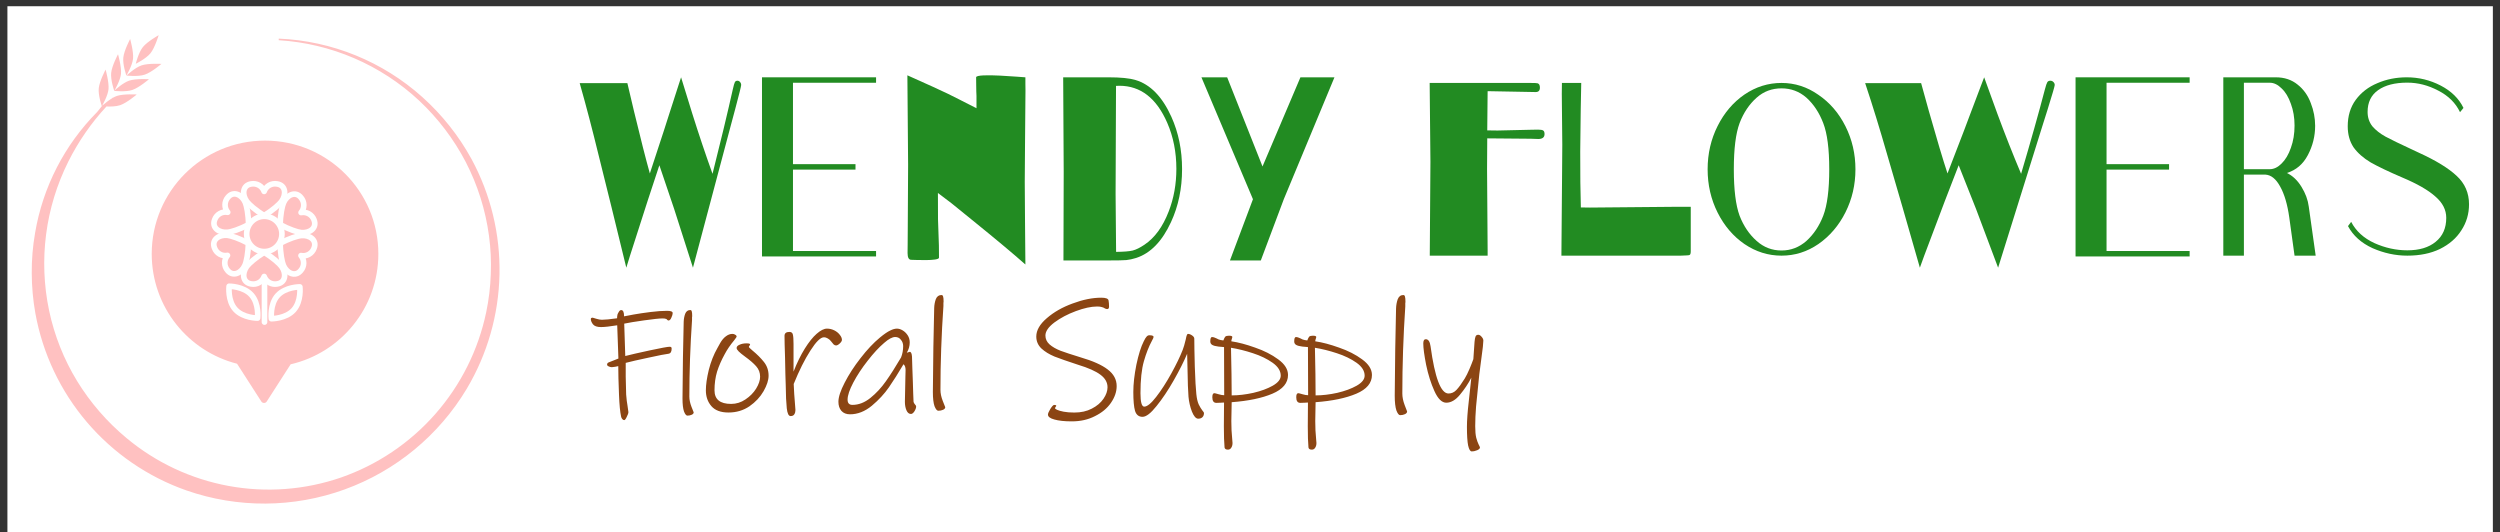 <svg width="216" height="46" viewBox="0 0 216 46" fill="none" xmlns="http://www.w3.org/2000/svg">
<rect x="0" y="0" width="216" height="46" fill="#333333" stroke="none"/>
<rect width="214.742" height="45.461" transform="translate(0.641 0.539)" fill="white"/>
<path d="M136.619 7.166L136.575 9.451L136.532 13.091L136.542 15.748L136.586 17.923L137.37 17.934L144.588 17.869H146.081C146.081 18.167 146.081 21.255 146.081 21.695C146.081 22.088 145.964 22.045 145.732 22.066C145.681 22.074 145.514 22.081 145.231 22.088H134.906L134.939 17.934L134.961 15.387L134.982 12.501L134.939 8.106L134.95 7.166L136.619 7.166Z" fill="#228B22"/>
<path d="M128.498 11.954L128.482 14.6L128.531 21.585V22.088H123.532L123.589 13.966L123.523 7.166H132.197C132.589 7.166 132.81 7.177 132.859 7.199C132.985 7.243 133.048 7.366 133.048 7.571C133.048 7.826 132.928 7.953 132.688 7.953H132.63L128.531 7.877L128.498 11.265L129.39 11.277L132.254 11.211L132.884 11.2C133.113 11.2 133.263 11.226 133.334 11.277C133.41 11.328 133.448 11.43 133.448 11.583C133.448 11.867 133.268 12.009 132.908 12.009L132.262 11.987L128.498 11.954Z" fill="#228B22"/>
<path d="M91.859 6.68H95.789C96.815 6.68 97.587 6.757 98.105 6.912C99.385 7.29 100.418 8.349 101.205 10.088C101.823 11.456 102.131 12.963 102.131 14.609C102.131 16.287 101.813 17.813 101.175 19.189C100.408 20.85 99.407 21.882 98.172 22.284C97.853 22.384 97.569 22.446 97.32 22.47C97.071 22.493 96.523 22.504 95.677 22.504H91.882L91.904 14.853L91.859 6.68ZM96.424 7.422L96.387 16.742L96.431 21.762C97.099 21.755 97.577 21.716 97.866 21.646C98.16 21.569 98.496 21.403 98.874 21.148C99.766 20.553 100.466 19.594 100.974 18.273C101.417 17.137 101.638 15.908 101.638 14.586C101.638 13.149 101.377 11.827 100.854 10.621C99.923 8.48 98.543 7.41 96.715 7.41L96.424 7.422Z" fill="#228B22"/>
<path d="M84.368 9.352V8.276L84.352 7.895L84.344 7.339L84.337 6.68C84.337 6.286 88.403 6.68 88.594 6.68C88.594 6.784 88.594 7.097 88.594 7.227C88.601 7.305 88.601 7.487 88.601 7.742V7.895C88.596 8.049 88.594 8.3 88.594 8.651L88.563 12.341L88.539 15.724L88.563 19.282L88.594 22.852C87.531 21.91 85.975 20.611 83.926 18.954C81.877 17.29 82.306 17.623 81.036 16.674L81.044 18.954L81.121 21.22L81.129 22.262C81.129 22.576 78.938 22.447 78.731 22.447C78.52 22.447 78.414 22.253 78.414 21.866L78.422 21.1L78.43 19.863L78.461 14.246L78.398 6.507C82.355 8.276 81.765 8.034 84.368 9.352Z" fill="#228B22"/>
<path d="M61.562 15.019C62.273 12.203 62.856 9.772 63.313 7.728C63.387 7.393 63.447 7.185 63.49 7.105C63.534 7.018 63.609 6.974 63.714 6.974C63.802 6.974 63.876 7.011 63.938 7.084C64.004 7.156 64.037 7.244 64.037 7.346C64.037 7.44 63.865 8.131 63.523 9.419L63.142 10.838L59.871 23.129L58.246 18.053L56.969 14.277L55.962 17.333L54.429 22.103L54.113 23.129L52.843 17.933L51.724 13.425C51.172 11.162 50.639 9.128 50.125 7.324L50.086 7.182H54.205L54.771 9.583C55.35 11.985 55.809 13.786 56.147 14.986L57.364 11.275L57.811 9.878L58.114 8.939L58.621 7.367C58.7 7.113 58.774 6.883 58.845 6.68L59.819 9.834C60.38 11.617 60.961 13.345 61.562 15.019Z" fill="#228B22"/>
<path d="M174.623 15.019C175.458 12.203 176.143 9.772 176.678 7.728C176.766 7.393 176.835 7.185 176.887 7.105C176.938 7.018 177.026 6.974 177.15 6.974C177.253 6.974 177.34 7.011 177.412 7.084C177.49 7.156 177.528 7.244 177.528 7.346C177.528 7.44 177.327 8.131 176.926 9.419L176.477 10.838L172.637 23.129L170.729 18.053L169.23 14.277L168.048 17.333L166.248 22.103L165.877 23.129L164.386 17.933L163.072 13.425C162.423 11.162 161.797 9.128 161.195 7.324L161.148 7.182H165.985L166.65 9.583C167.33 11.985 167.868 13.786 168.264 14.986L169.694 11.275L170.219 9.878L170.575 8.939L171.169 7.367C171.262 7.113 171.35 6.883 171.432 6.68L172.576 9.834C173.235 11.617 173.917 13.345 174.623 15.019Z" fill="#228B22"/>
<path d="M213.324 17.649C213.324 18.477 213.103 19.229 212.66 19.903C212.233 20.578 211.615 21.114 210.807 21.513C210.014 21.896 209.075 22.088 207.992 22.088C206.97 22.088 205.971 21.873 204.995 21.444C204.018 20.999 203.309 20.363 202.867 19.535L203.141 19.167C203.553 19.964 204.224 20.578 205.155 21.007C206.085 21.421 207.031 21.628 207.992 21.628C209.03 21.628 209.846 21.383 210.441 20.892C211.051 20.401 211.356 19.711 211.356 18.822C211.356 18.132 211.043 17.519 210.418 16.982C209.808 16.43 208.847 15.879 207.535 15.327C206.391 14.836 205.491 14.407 204.835 14.039C204.194 13.655 203.698 13.219 203.347 12.728C203.012 12.222 202.844 11.616 202.844 10.911C202.844 10.022 203.073 9.263 203.53 8.634C204.003 7.991 204.629 7.508 205.407 7.186C206.185 6.848 207.031 6.68 207.947 6.68C208.984 6.68 209.96 6.917 210.876 7.393C211.791 7.868 212.447 8.512 212.844 9.324L212.546 9.692C212.165 8.895 211.539 8.274 210.67 7.83C209.8 7.37 208.908 7.14 207.992 7.14C206.925 7.14 206.085 7.354 205.475 7.784C204.865 8.213 204.56 8.841 204.56 9.669C204.56 10.145 204.697 10.559 204.972 10.911C205.262 11.248 205.643 11.547 206.116 11.808C206.604 12.069 207.329 12.421 208.29 12.866L208.976 13.188C210.456 13.863 211.547 14.529 212.249 15.189C212.966 15.848 213.324 16.668 213.324 17.649Z" fill="#228B22"/>
<path d="M200.075 22.088H198.249L197.793 18.786C197.635 17.662 197.373 16.772 197.006 16.117C196.649 15.461 196.224 15.117 195.73 15.086H193.873V22.088H192.094V6.68H196.628C197.373 6.68 198.003 6.89 198.517 7.312C199.031 7.718 199.409 8.249 199.65 8.904C199.902 9.544 200.028 10.2 200.028 10.871C200.028 11.761 199.818 12.604 199.398 13.4C198.989 14.181 198.386 14.696 197.588 14.946C198.081 15.18 198.501 15.578 198.847 16.14C199.194 16.702 199.404 17.272 199.477 17.849L200.075 22.088ZM193.873 14.618H196.108C196.465 14.618 196.806 14.454 197.132 14.126C197.467 13.798 197.735 13.346 197.934 12.768C198.144 12.19 198.249 11.55 198.249 10.848C198.249 10.161 198.144 9.537 197.934 8.975C197.735 8.397 197.467 7.952 197.132 7.64C196.806 7.312 196.465 7.148 196.108 7.148H193.873V14.618Z" fill="#228B22"/>
<path d="M160.31 14.627C160.31 15.963 160.022 17.203 159.447 18.347C158.872 19.49 158.092 20.403 157.108 21.086C156.136 21.754 155.075 22.088 153.924 22.088C152.774 22.088 151.706 21.754 150.722 21.086C149.751 20.418 148.977 19.512 148.402 18.369C147.827 17.226 147.539 15.978 147.539 14.627C147.539 13.276 147.827 12.029 148.402 10.886C148.977 9.742 149.751 8.836 150.722 8.168C151.706 7.5 152.774 7.166 153.924 7.166C155.075 7.166 156.136 7.508 157.108 8.191C158.092 8.859 158.872 9.764 159.447 10.908C160.022 12.051 160.31 13.291 160.31 14.627ZM158.047 14.627C158.047 12.86 157.875 11.531 157.529 10.64C157.184 9.735 156.698 9 156.072 8.436C155.458 7.901 154.743 7.634 153.924 7.634C153.093 7.634 152.378 7.901 151.777 8.436C151.138 9 150.645 9.735 150.3 10.64C149.968 11.531 149.802 12.86 149.802 14.627C149.802 16.394 149.968 17.73 150.3 18.636C150.645 19.527 151.138 20.255 151.777 20.819C152.39 21.368 153.106 21.643 153.924 21.643C154.73 21.643 155.446 21.368 156.072 20.819C156.698 20.255 157.184 19.527 157.529 18.636C157.875 17.73 158.047 16.394 158.047 14.627Z" fill="#228B22"/>
<path d="M106.027 6.68H103.804L108.255 17.213L106.268 22.504H108.934L110.92 17.213L115.297 6.68H112.357L109.081 14.384L106.027 6.68Z" fill="#228B22"/>
<path d="M75.692 7.15H68.513V14.183H73.915V14.654H68.513V21.687H75.692V22.157H65.836V6.68H75.692V7.15Z" fill="#228B22"/>
<path d="M189.184 7.15H182.005V14.183H187.407V14.654H182.005V21.687H189.184V22.157H179.328V6.68H189.184V7.15Z" fill="#228B22"/>
<path fill-rule="evenodd" clip-rule="evenodd" d="M81.668 35.179C81.668 35.273 81.607 35.348 81.483 35.405C81.36 35.461 81.222 35.489 81.07 35.489C80.956 35.489 80.847 35.358 80.742 35.094C80.647 34.821 80.6 34.411 80.6 33.865C80.609 32.802 80.624 31.517 80.643 30.01C80.671 28.504 80.695 27.369 80.714 26.607C80.723 26.334 80.771 26.08 80.856 25.844C80.951 25.609 81.113 25.491 81.341 25.491C81.417 25.491 81.464 25.534 81.483 25.618C81.512 25.694 81.526 25.844 81.526 26.07C81.526 26.08 81.521 26.113 81.512 26.169V26.437C81.341 28.913 81.255 31.328 81.255 33.682C81.255 33.983 81.322 34.303 81.455 34.642C81.597 34.981 81.668 35.16 81.668 35.179ZM121.388 35.783C121.512 35.724 121.574 35.646 121.574 35.548C121.574 35.529 121.502 35.343 121.36 34.991C121.227 34.639 121.161 34.307 121.161 33.995C121.161 31.551 121.246 29.044 121.417 26.474V26.195C121.426 26.136 121.431 26.102 121.431 26.092C121.431 25.858 121.417 25.701 121.388 25.623C121.369 25.535 121.322 25.491 121.246 25.491C121.018 25.491 120.857 25.613 120.762 25.858C120.676 26.102 120.629 26.366 120.619 26.649C120.6 27.441 120.576 28.619 120.548 30.183C120.529 31.747 120.515 33.081 120.505 34.185C120.505 34.752 120.553 35.177 120.648 35.461C120.752 35.734 120.861 35.871 120.975 35.871C121.127 35.871 121.265 35.842 121.388 35.783ZM128 30.896C128.107 30.141 128.161 29.651 128.161 29.425C128.161 29.318 128.112 29.21 128.014 29.102C127.917 28.984 127.82 28.925 127.722 28.925C127.605 28.925 127.527 28.974 127.488 29.073C127.449 29.161 127.42 29.318 127.4 29.543L127.298 31.029C127.22 31.254 127.108 31.538 126.962 31.882C126.816 32.225 126.679 32.499 126.553 32.705C126.28 33.147 126.041 33.475 125.836 33.691C125.641 33.897 125.412 33.999 125.149 33.999C124.486 33.999 123.97 32.637 123.599 29.911C123.541 29.509 123.404 29.308 123.19 29.308C123.044 29.308 122.971 29.43 122.971 29.675C122.971 30.068 123.054 30.685 123.219 31.529C123.395 32.372 123.634 33.127 123.936 33.794C124.238 34.46 124.579 34.794 124.959 34.794C125.368 34.794 125.763 34.563 126.143 34.102C126.533 33.632 126.86 33.142 127.123 32.632L126.903 34.661C126.796 35.593 126.743 36.333 126.743 36.882C126.743 37.608 126.777 38.142 126.845 38.485C126.923 38.828 127.025 39 127.152 39C127.318 39 127.478 38.966 127.634 38.897C127.79 38.828 127.868 38.75 127.868 38.662C127.868 38.632 127.829 38.544 127.751 38.397C127.683 38.26 127.615 38.069 127.547 37.823C127.488 37.578 127.459 37.245 127.459 36.823C127.459 36.313 127.483 35.745 127.532 35.117C127.591 34.48 127.683 33.558 127.81 32.352C127.82 32.244 127.883 31.759 128 30.896ZM118.536 32.398C118.536 33.094 118.086 33.633 117.187 34.015C116.287 34.397 115.114 34.642 113.667 34.75C113.648 35.416 113.638 35.959 113.638 36.381C113.638 36.939 113.662 37.449 113.711 37.909C113.731 38.085 113.741 38.208 113.741 38.276C113.741 38.433 113.706 38.565 113.638 38.673C113.57 38.791 113.472 38.849 113.345 38.849C113.169 38.849 113.071 38.786 113.051 38.658C113.042 38.492 113.027 38.232 113.007 37.88C112.998 37.537 112.993 37.189 112.993 36.836L113.007 34.779C112.959 34.779 112.866 34.784 112.729 34.794C112.602 34.803 112.475 34.808 112.348 34.808C112.113 34.808 111.996 34.647 111.996 34.323C111.996 34.088 112.054 33.971 112.172 33.971C112.211 33.971 112.328 34 112.524 34.059C112.719 34.118 112.885 34.147 113.022 34.147L113.007 29.988C112.929 29.979 112.768 29.964 112.524 29.944C112.279 29.915 112.098 29.866 111.981 29.797C111.873 29.729 111.82 29.631 111.82 29.503C111.82 29.249 111.869 29.121 111.966 29.121C112.074 29.121 112.206 29.161 112.362 29.239L112.538 29.327C112.636 29.366 112.773 29.396 112.949 29.415C113.007 29.259 113.061 29.151 113.11 29.092C113.169 29.033 113.276 29.004 113.433 29.004C113.628 29.004 113.726 29.043 113.726 29.121C113.726 29.151 113.711 29.205 113.682 29.283C113.653 29.352 113.638 29.42 113.638 29.489C114.244 29.577 114.929 29.758 115.691 30.032C116.463 30.297 117.128 30.635 117.685 31.046C118.252 31.458 118.536 31.909 118.536 32.398ZM117.905 32.457C117.905 32.046 117.671 31.673 117.202 31.34C116.732 31.007 116.165 30.733 115.5 30.517C114.845 30.302 114.215 30.145 113.609 30.047C113.628 30.615 113.643 31.37 113.653 32.31C113.662 33.241 113.667 33.858 113.667 34.162C114.254 34.162 114.88 34.088 115.544 33.941C116.209 33.785 116.766 33.579 117.216 33.324C117.676 33.06 117.905 32.771 117.905 32.457ZM109.936 34.015C110.835 33.633 111.285 33.094 111.285 32.398C111.285 31.909 111.002 31.458 110.435 31.046C109.877 30.635 109.213 30.297 108.44 30.032C107.678 29.758 106.993 29.577 106.387 29.489C106.387 29.42 106.402 29.352 106.431 29.283C106.461 29.205 106.475 29.151 106.475 29.121C106.475 29.043 106.377 29.004 106.182 29.004C106.026 29.004 105.918 29.033 105.859 29.092C105.81 29.151 105.757 29.259 105.698 29.415C105.522 29.396 105.385 29.366 105.287 29.327L105.111 29.239C104.955 29.161 104.823 29.121 104.715 29.121C104.618 29.121 104.569 29.249 104.569 29.503C104.569 29.631 104.623 29.729 104.73 29.797C104.847 29.866 105.028 29.915 105.273 29.944C105.517 29.964 105.678 29.979 105.757 29.988L105.771 34.147C105.634 34.147 105.468 34.118 105.273 34.059C105.077 34 104.96 33.971 104.921 33.971C104.803 33.971 104.745 34.088 104.745 34.323C104.745 34.647 104.862 34.808 105.097 34.808C105.224 34.808 105.351 34.803 105.478 34.794C105.615 34.784 105.708 34.779 105.757 34.779L105.742 36.836C105.742 37.189 105.747 37.537 105.757 37.88C105.776 38.232 105.791 38.492 105.801 38.658C105.82 38.786 105.918 38.849 106.094 38.849C106.221 38.849 106.319 38.791 106.387 38.673C106.456 38.565 106.49 38.433 106.49 38.276C106.49 38.208 106.48 38.085 106.461 37.909C106.412 37.449 106.387 36.939 106.387 36.381C106.387 35.959 106.397 35.416 106.417 34.75C107.863 34.642 109.037 34.397 109.936 34.015ZM109.951 31.34C110.42 31.673 110.655 32.046 110.655 32.457C110.655 32.771 110.425 33.06 109.965 33.324C109.516 33.579 108.958 33.785 108.294 33.941C107.629 34.088 107.003 34.162 106.417 34.162C106.417 33.858 106.412 33.241 106.402 32.31C106.392 31.37 106.377 30.615 106.358 30.047C106.964 30.145 107.595 30.302 108.25 30.517C108.914 30.733 109.481 31.007 109.951 31.34ZM104.025 35.676C104.025 35.833 103.981 35.955 103.893 36.043C103.804 36.131 103.682 36.175 103.525 36.175C103.329 36.175 103.147 35.969 102.981 35.558C102.824 35.147 102.726 34.721 102.686 34.281C102.647 33.86 102.618 33.008 102.598 31.726C102.588 31.52 102.583 31.315 102.583 31.109C102.583 30.894 102.578 30.713 102.569 30.566C102.284 31.241 101.897 32.01 101.406 32.871C100.916 33.733 100.421 34.472 99.92 35.089C99.43 35.705 99.028 36.014 98.714 36.014C98.39 36.014 98.174 35.842 98.067 35.5C97.968 35.157 97.919 34.614 97.919 33.87C97.919 33.175 98.008 32.387 98.184 31.506C98.371 30.625 98.582 29.954 98.817 29.494C98.915 29.289 98.998 29.152 99.067 29.083C99.136 29.005 99.214 28.966 99.302 28.966C99.548 28.966 99.67 29.015 99.67 29.112C99.67 29.161 99.621 29.274 99.523 29.45C99.258 29.94 99.028 30.527 98.832 31.212C98.635 31.897 98.537 32.818 98.537 33.973C98.537 34.746 98.645 35.133 98.861 35.133C99.116 35.133 99.459 34.854 99.891 34.296C100.332 33.728 100.769 33.052 101.2 32.269C101.632 31.486 101.96 30.806 102.186 30.228C102.265 30.033 102.353 29.729 102.451 29.318C102.48 29.152 102.51 29.034 102.539 28.966C102.569 28.887 102.603 28.848 102.642 28.848C102.75 28.848 102.868 28.892 102.995 28.98C103.123 29.068 103.187 29.161 103.187 29.259C103.187 29.729 103.201 30.537 103.231 31.682C103.27 32.818 103.314 33.605 103.363 34.046C103.402 34.428 103.471 34.726 103.569 34.942C103.677 35.157 103.78 35.328 103.878 35.456C103.976 35.573 104.025 35.647 104.025 35.676ZM95.983 34.809C96.314 34.33 96.48 33.846 96.48 33.357C96.48 32.791 96.222 32.312 95.705 31.921C95.198 31.53 94.409 31.178 93.336 30.866C92.605 30.641 92.04 30.455 91.64 30.309C91.24 30.152 90.919 29.967 90.675 29.752C90.441 29.537 90.324 29.283 90.324 28.99C90.324 28.628 90.582 28.252 91.099 27.861C91.626 27.47 92.245 27.143 92.956 26.879C93.668 26.615 94.277 26.483 94.784 26.483C94.93 26.483 95.042 26.493 95.12 26.512C95.198 26.532 95.266 26.552 95.325 26.571C95.374 26.591 95.427 26.62 95.486 26.659C95.554 26.688 95.612 26.703 95.661 26.703C95.768 26.703 95.822 26.63 95.822 26.483C95.822 26.288 95.807 26.112 95.778 25.956C95.749 25.799 95.539 25.721 95.149 25.721C94.389 25.721 93.565 25.887 92.678 26.219C91.791 26.542 91.046 26.967 90.441 27.494C89.837 28.012 89.535 28.54 89.535 29.078C89.535 29.478 89.681 29.82 89.973 30.104C90.266 30.377 90.646 30.612 91.114 30.807C91.591 30.993 92.264 31.227 93.132 31.511C94.028 31.784 94.677 32.072 95.076 32.375C95.486 32.678 95.69 33.04 95.69 33.46C95.69 33.782 95.573 34.115 95.339 34.457C95.106 34.799 94.769 35.082 94.331 35.307C93.902 35.532 93.4 35.644 92.825 35.644C92.464 35.644 92.157 35.62 91.903 35.571C91.65 35.522 91.46 35.468 91.333 35.409C91.216 35.351 91.158 35.307 91.158 35.278C91.158 35.238 91.172 35.199 91.201 35.16C91.24 35.121 91.26 35.087 91.26 35.058C91.26 35.009 91.201 34.984 91.085 34.984C91.007 34.984 90.894 35.102 90.748 35.336C90.612 35.561 90.543 35.722 90.543 35.82C90.543 36.005 90.729 36.147 91.099 36.245C91.469 36.352 91.972 36.406 92.605 36.406C93.356 36.406 94.023 36.255 94.608 35.952C95.203 35.659 95.661 35.278 95.983 34.809ZM79.05 34.937C78.98 34.856 78.94 34.781 78.93 34.711C78.921 34.529 78.91 34.283 78.9 33.972C78.891 33.66 78.881 33.338 78.871 33.007C78.861 32.685 78.846 32.278 78.826 31.785C78.816 31.293 78.806 30.966 78.796 30.805C78.776 30.534 78.711 30.398 78.601 30.398L78.347 30.474C78.517 30.192 78.601 29.896 78.601 29.584C78.601 29.353 78.541 29.147 78.422 28.966C78.302 28.785 78.158 28.644 77.988 28.544C77.819 28.443 77.654 28.393 77.494 28.393C77.325 28.393 77.13 28.448 76.911 28.559C76.692 28.659 76.397 28.86 76.028 29.162C75.47 29.624 74.912 30.217 74.353 30.941C73.795 31.655 73.336 32.363 72.977 33.067C72.618 33.761 72.439 34.308 72.439 34.711C72.439 35.032 72.523 35.294 72.693 35.495C72.872 35.696 73.122 35.796 73.441 35.796C74.099 35.796 74.727 35.55 75.326 35.057C75.924 34.555 76.417 34.022 76.806 33.459C77.195 32.896 77.614 32.233 78.063 31.469C78.183 31.569 78.242 31.735 78.242 31.966L78.227 32.539C78.198 33.745 78.183 34.469 78.183 34.711C78.183 34.992 78.227 35.238 78.317 35.449C78.407 35.66 78.537 35.766 78.706 35.766C78.806 35.766 78.906 35.691 79.005 35.54C79.105 35.379 79.155 35.238 79.155 35.118C79.155 35.067 79.12 35.007 79.05 34.937ZM75.206 34.379C74.707 34.781 74.189 34.982 73.65 34.982C73.371 34.982 73.231 34.831 73.231 34.529C73.231 34.168 73.396 33.675 73.725 33.052C74.054 32.429 74.468 31.8 74.966 31.167C75.465 30.524 75.939 30.011 76.388 29.629C76.776 29.287 77.096 29.117 77.345 29.117C77.554 29.117 77.719 29.197 77.838 29.358C77.968 29.509 78.033 29.689 78.033 29.901C78.033 30.252 77.973 30.579 77.853 30.881C77.375 31.695 76.936 32.383 76.537 32.946C76.148 33.499 75.704 33.977 75.206 34.379ZM72.743 29.367C72.743 29.457 72.678 29.562 72.548 29.682C72.428 29.792 72.323 29.847 72.234 29.847C72.164 29.847 72.094 29.817 72.024 29.757C71.964 29.697 71.894 29.612 71.814 29.502C71.744 29.402 71.649 29.317 71.529 29.247C71.419 29.177 71.304 29.142 71.184 29.142C70.895 29.142 70.505 29.527 70.015 30.297C69.526 31.056 69.046 32.016 68.576 33.175C68.587 33.405 68.602 33.695 68.621 34.045C68.651 34.395 68.671 34.654 68.681 34.824L68.726 35.424C68.726 35.564 68.696 35.684 68.636 35.784C68.576 35.894 68.467 35.949 68.307 35.949C68.137 35.949 68.027 35.724 67.977 35.274C67.927 34.814 67.897 34.15 67.887 33.28C67.877 33.06 67.867 32.745 67.857 32.336C67.857 31.926 67.847 31.436 67.827 30.866C67.797 30.007 67.782 29.392 67.782 29.023C67.782 28.793 67.922 28.678 68.202 28.678C68.372 28.678 68.472 28.753 68.502 28.902C68.541 29.043 68.561 29.317 68.561 29.727V32.111C68.861 31.341 69.186 30.677 69.536 30.117C69.885 29.557 70.225 29.132 70.555 28.843C70.895 28.543 71.194 28.393 71.454 28.393C71.674 28.393 71.884 28.443 72.084 28.543C72.284 28.643 72.443 28.773 72.563 28.933C72.683 29.082 72.743 29.227 72.743 29.367ZM65.973 33.798C66.261 33.292 66.406 32.846 66.406 32.46C66.406 32.004 66.271 31.608 66.002 31.271C65.734 30.934 65.4 30.602 65.002 30.275C64.803 30.107 64.704 30.008 64.704 29.978C64.704 29.948 64.719 29.913 64.749 29.874C64.788 29.824 64.808 29.79 64.808 29.77C64.808 29.73 64.788 29.705 64.749 29.695C64.709 29.676 64.624 29.666 64.495 29.666C64.266 29.666 64.067 29.705 63.898 29.785C63.728 29.854 63.644 29.948 63.644 30.067C63.644 30.146 63.704 30.245 63.823 30.364C63.942 30.483 64.132 30.637 64.39 30.825C64.788 31.112 65.102 31.385 65.331 31.642C65.56 31.9 65.674 32.202 65.674 32.549C65.674 32.856 65.56 33.198 65.331 33.575C65.102 33.941 64.793 34.254 64.405 34.511C64.027 34.769 63.614 34.898 63.166 34.898C62.211 34.898 61.733 34.506 61.733 33.723C61.733 33.139 61.808 32.599 61.957 32.103C62.116 31.608 62.335 31.107 62.614 30.602C62.823 30.206 63.096 29.804 63.435 29.398C63.465 29.358 63.505 29.304 63.554 29.235C63.614 29.155 63.644 29.106 63.644 29.086C63.644 29.017 63.604 28.962 63.524 28.922C63.455 28.873 63.375 28.848 63.286 28.848C63.087 28.848 62.898 28.918 62.718 29.056C62.539 29.185 62.375 29.378 62.226 29.636C62.086 29.884 62.007 30.027 61.987 30.067C61.668 30.622 61.42 31.251 61.24 31.955C61.071 32.658 60.987 33.248 60.987 33.723C60.987 34.268 61.146 34.724 61.464 35.091C61.783 35.458 62.276 35.641 62.942 35.641C63.619 35.641 64.221 35.462 64.749 35.106C65.276 34.739 65.684 34.303 65.973 33.798ZM59.934 35.627C59.934 35.713 59.878 35.782 59.767 35.833C59.655 35.885 59.53 35.911 59.393 35.911C59.29 35.911 59.191 35.791 59.097 35.55C59.011 35.301 58.968 34.927 58.968 34.429C58.976 33.458 58.989 32.286 59.006 30.912C59.032 29.537 59.054 28.502 59.071 27.806C59.079 27.557 59.122 27.325 59.2 27.111C59.286 26.896 59.432 26.788 59.638 26.788C59.706 26.788 59.749 26.827 59.767 26.904C59.792 26.973 59.805 27.111 59.805 27.317C59.805 27.325 59.801 27.355 59.792 27.407V27.652C59.638 29.911 59.56 32.114 59.56 34.261C59.56 34.536 59.621 34.828 59.741 35.138C59.87 35.447 59.934 35.61 59.934 35.627ZM57.747 30.566C57.936 30.54 58.03 30.394 58.03 30.128C58.03 30.059 58.017 30.016 57.992 29.999C57.966 29.973 57.919 29.96 57.85 29.96C57.687 29.96 57.124 30.063 56.162 30.269C55.2 30.476 54.487 30.639 54.023 30.759L53.933 27.963C54.285 27.886 54.856 27.791 55.647 27.68C56.446 27.568 56.978 27.512 57.244 27.512C57.39 27.512 57.502 27.529 57.579 27.564C57.596 27.572 57.622 27.598 57.657 27.641C57.691 27.675 57.725 27.692 57.76 27.692C57.854 27.692 57.936 27.611 58.005 27.448C58.082 27.285 58.12 27.151 58.12 27.048C58.12 26.919 57.957 26.855 57.631 26.855C57.227 26.855 56.751 26.889 56.201 26.958C55.651 27.027 55.161 27.1 54.732 27.177C54.311 27.254 54.04 27.306 53.92 27.332C53.92 26.971 53.839 26.791 53.675 26.791C53.632 26.791 53.594 26.803 53.559 26.829C53.525 26.855 53.486 26.907 53.443 26.984C53.375 27.078 53.336 27.186 53.327 27.306C53.319 27.418 53.315 27.482 53.315 27.499C52.713 27.585 52.275 27.628 52 27.628C51.863 27.628 51.7 27.598 51.511 27.538C51.33 27.478 51.232 27.448 51.214 27.448C51.103 27.448 51.047 27.486 51.047 27.564C51.047 27.701 51.107 27.851 51.227 28.015C51.356 28.178 51.588 28.259 51.923 28.259C52.224 28.259 52.692 28.208 53.327 28.105L53.431 30.978C53.327 31.012 53.121 31.094 52.812 31.223C52.786 31.232 52.743 31.249 52.683 31.274C52.623 31.292 52.567 31.317 52.516 31.352C52.473 31.386 52.451 31.438 52.451 31.506C52.451 31.567 52.498 31.618 52.593 31.661C52.688 31.704 52.778 31.725 52.864 31.725C52.95 31.717 53.048 31.704 53.16 31.687C53.28 31.661 53.366 31.644 53.418 31.635C53.418 32.228 53.439 33.053 53.482 34.109C53.516 34.977 53.577 35.604 53.662 35.99C53.68 36.076 53.714 36.149 53.766 36.209C53.817 36.269 53.873 36.299 53.933 36.299C53.993 36.299 54.066 36.205 54.152 36.016C54.247 35.836 54.294 35.698 54.294 35.604C54.294 35.544 54.268 35.359 54.217 35.05C54.208 34.964 54.186 34.822 54.152 34.624C54.126 34.427 54.109 34.246 54.1 34.083C54.083 33.662 54.071 33.151 54.062 32.55V31.352C54.483 31.24 55.14 31.09 56.033 30.901C56.935 30.703 57.506 30.592 57.747 30.566Z" fill="#8B4513"/>
<path fill-rule="evenodd" clip-rule="evenodd" d="M25.111 31.476C29.453 30.474 32.689 26.584 32.689 21.937C32.689 16.53 28.306 12.148 22.899 12.148C17.492 12.148 13.109 16.53 13.109 21.937C13.109 26.509 16.244 30.349 20.481 31.426L22.578 34.689C22.688 34.859 22.936 34.859 23.046 34.689L25.111 31.476Z" fill="#FFC1C1"/>
<path d="M22.824 18.621C23.544 18.19 24.147 17.655 24.325 17.404C24.756 16.804 24.689 16.003 23.937 15.892C23.705 15.85 23.465 15.891 23.261 16.009C23.056 16.127 22.9 16.314 22.821 16.537C22.742 16.315 22.587 16.128 22.383 16.01C22.179 15.892 21.94 15.851 21.709 15.892C20.957 16.002 20.89 16.807 21.32 17.404C21.509 17.665 22.088 18.186 22.824 18.621Z" stroke="white" stroke-width="0.486" stroke-linecap="round" stroke-linejoin="round"/>
<path d="M22.821 21.805C22.102 22.236 21.498 22.77 21.32 23.021C20.89 23.622 20.957 24.422 21.709 24.533C21.941 24.576 22.181 24.534 22.385 24.416C22.59 24.298 22.745 24.11 22.824 23.888C22.903 24.11 23.059 24.298 23.264 24.416C23.468 24.534 23.708 24.576 23.94 24.533C24.692 24.423 24.759 23.619 24.327 23.021C24.141 22.768 23.558 22.239 22.821 21.805Z" stroke="white" stroke-width="0.486" stroke-linecap="round" stroke-linejoin="round"/>
<path d="M21.456 21.015C20.721 20.615 19.955 20.358 19.647 20.329C18.913 20.258 18.252 20.722 18.536 21.43C18.616 21.652 18.773 21.838 18.978 21.955C19.183 22.072 19.423 22.112 19.655 22.067C19.502 22.247 19.418 22.476 19.418 22.712C19.418 22.948 19.502 23.177 19.655 23.356C20.128 23.95 20.856 23.602 21.156 22.928C21.29 22.639 21.451 21.867 21.456 21.015Z" stroke="white" stroke-width="0.486" stroke-linecap="round" stroke-linejoin="round"/>
<path d="M24.211 19.41C24.946 19.81 25.712 20.065 26.02 20.095C26.754 20.165 27.415 19.702 27.131 18.994C27.049 18.774 26.892 18.59 26.687 18.474C26.482 18.359 26.243 18.32 26.012 18.364C26.165 18.184 26.248 17.955 26.247 17.719C26.246 17.483 26.161 17.255 26.007 17.075C25.534 16.482 24.806 16.829 24.506 17.503C24.377 17.786 24.216 18.554 24.211 19.41Z" stroke="white" stroke-width="0.486" stroke-linecap="round" stroke-linejoin="round"/>
<path d="M21.471 19.402C21.471 18.564 21.314 17.772 21.19 17.489C20.896 16.814 20.17 16.46 19.689 17.051C19.534 17.229 19.448 17.456 19.445 17.693C19.442 17.929 19.524 18.158 19.675 18.34C19.445 18.295 19.205 18.333 19 18.448C18.794 18.563 18.636 18.747 18.554 18.967C18.265 19.667 18.923 20.137 19.654 20.068C19.971 20.048 20.723 19.814 21.471 19.402Z" stroke="white" stroke-width="0.486" stroke-linecap="round" stroke-linejoin="round"/>
<path d="M24.211 21.021C24.211 21.86 24.367 22.652 24.49 22.935C24.785 23.61 25.512 23.963 25.991 23.373C26.146 23.195 26.233 22.968 26.235 22.732C26.238 22.495 26.156 22.266 26.005 22.084C26.237 22.13 26.478 22.092 26.684 21.976C26.89 21.86 27.048 21.675 27.13 21.453C27.418 20.753 26.76 20.283 26.029 20.352C25.711 20.376 24.96 20.61 24.211 21.021Z" stroke="white" stroke-width="0.486" stroke-linecap="round" stroke-linejoin="round"/>
<path d="M22.835 21.735C23.677 21.735 24.358 21.053 24.358 20.212C24.358 19.371 23.677 18.689 22.835 18.689C21.994 18.689 21.312 19.371 21.312 20.212C21.312 21.053 21.994 21.735 22.835 21.735Z" stroke="white" stroke-width="0.486" stroke-linecap="round" stroke-linejoin="round"/>
<path d="M25.375 26.786C24.696 27.545 23.448 27.536 23.448 27.536C23.448 27.536 23.301 26.297 23.98 25.538C24.659 24.778 25.907 24.787 25.907 24.787C25.907 24.787 26.055 26.027 25.375 26.786Z" stroke="white" stroke-width="0.486" stroke-linecap="round" stroke-linejoin="round"/>
<path d="M20.328 26.732C21.007 27.491 22.255 27.483 22.255 27.483C22.255 27.483 22.403 26.243 21.724 25.484C21.044 24.725 19.796 24.733 19.796 24.733C19.796 24.733 19.649 25.973 20.328 26.732Z" stroke="white" stroke-width="0.486" stroke-linecap="round" stroke-linejoin="round"/>
<path d="M22.852 24.257V27.828" stroke="white" stroke-width="0.486" stroke-linecap="round" stroke-linejoin="round"/>
<path fill-rule="evenodd" clip-rule="evenodd" d="M13.005 4.595C12.623 5.072 11.728 5.513 11.728 5.513C11.728 5.513 11.963 4.543 12.345 4.066C12.727 3.589 13.709 3.04 13.709 3.04C13.709 3.04 13.386 4.119 13.005 4.595ZM11.496 5.067C11.432 5.675 10.919 6.529 10.919 6.529C10.919 6.529 10.588 5.592 10.654 4.972C10.72 4.353 11.245 3.37 11.245 3.37C11.245 3.37 11.554 4.457 11.496 5.067ZM9.861 7.851L9.87 7.842C9.842 7.763 9.543 6.882 9.606 6.291C9.672 5.672 10.197 4.689 10.197 4.689C10.197 4.689 10.512 5.777 10.454 6.387C10.392 6.941 9.954 7.708 9.882 7.831C10.005 7.717 10.642 7.142 11.164 6.967C11.742 6.773 12.872 6.843 12.872 6.843C12.872 6.843 12.028 7.57 11.438 7.77C10.848 7.969 9.861 7.851 9.861 7.851ZM9.198 9.2C7.885 10.617 6.779 12.213 5.911 13.943C3.913 17.93 3.325 22.477 4.244 26.841C4.698 28.987 5.513 31.04 6.655 32.913C7.798 34.779 9.241 36.445 10.924 37.843C13.459 39.959 16.497 41.386 19.744 41.984C22.991 42.583 26.339 42.332 29.462 41.258C32.607 40.161 35.415 38.27 37.613 35.768C39.812 33.265 41.326 30.237 42.008 26.977C42.236 25.889 42.368 24.785 42.404 23.675C42.449 22.564 42.396 21.452 42.246 20.351C41.947 18.139 41.271 15.995 40.248 14.011C39.212 12.025 37.849 10.227 36.216 8.694C32.897 5.6 28.607 3.755 24.079 3.474L24.087 3.336C28.684 3.532 33.069 5.318 36.494 8.39C38.201 9.922 39.636 11.731 40.739 13.741C42.394 16.8 43.227 20.237 43.156 23.715C43.084 27.193 42.111 30.593 40.331 33.583C37.919 37.613 34.191 40.688 29.776 42.288C25.362 43.889 20.531 43.918 16.099 42.37C12.767 41.199 9.806 39.167 7.515 36.48C5.224 33.793 3.686 30.547 3.056 27.072C2.851 25.926 2.746 24.763 2.743 23.598C2.734 22.437 2.831 21.277 3.03 20.134C3.697 16.162 5.58 12.511 8.397 9.673L8.798 9.173C8.784 9.135 8.468 8.224 8.533 7.617C8.599 6.998 9.124 6.015 9.124 6.015C9.124 6.015 9.433 7.101 9.375 7.712C9.314 8.288 8.85 9.086 8.802 9.167L8.875 9.076C8.89 9.058 8.912 9.049 8.933 9.05C9.093 8.91 9.378 8.674 9.679 8.493C9.705 8.471 9.731 8.449 9.757 8.427L9.769 8.44C9.881 8.378 9.994 8.324 10.101 8.288C10.68 8.095 11.812 8.163 11.812 8.163C11.812 8.163 10.967 8.89 10.377 9.089C10.028 9.207 9.538 9.214 9.198 9.2ZM10.934 6.528C10.934 6.528 11.656 5.841 12.235 5.647C12.814 5.453 13.946 5.521 13.946 5.521C13.946 5.521 13.101 6.248 12.511 6.447C11.921 6.647 10.934 6.528 10.934 6.528Z" fill="#FFC1C1"/>
</svg>
